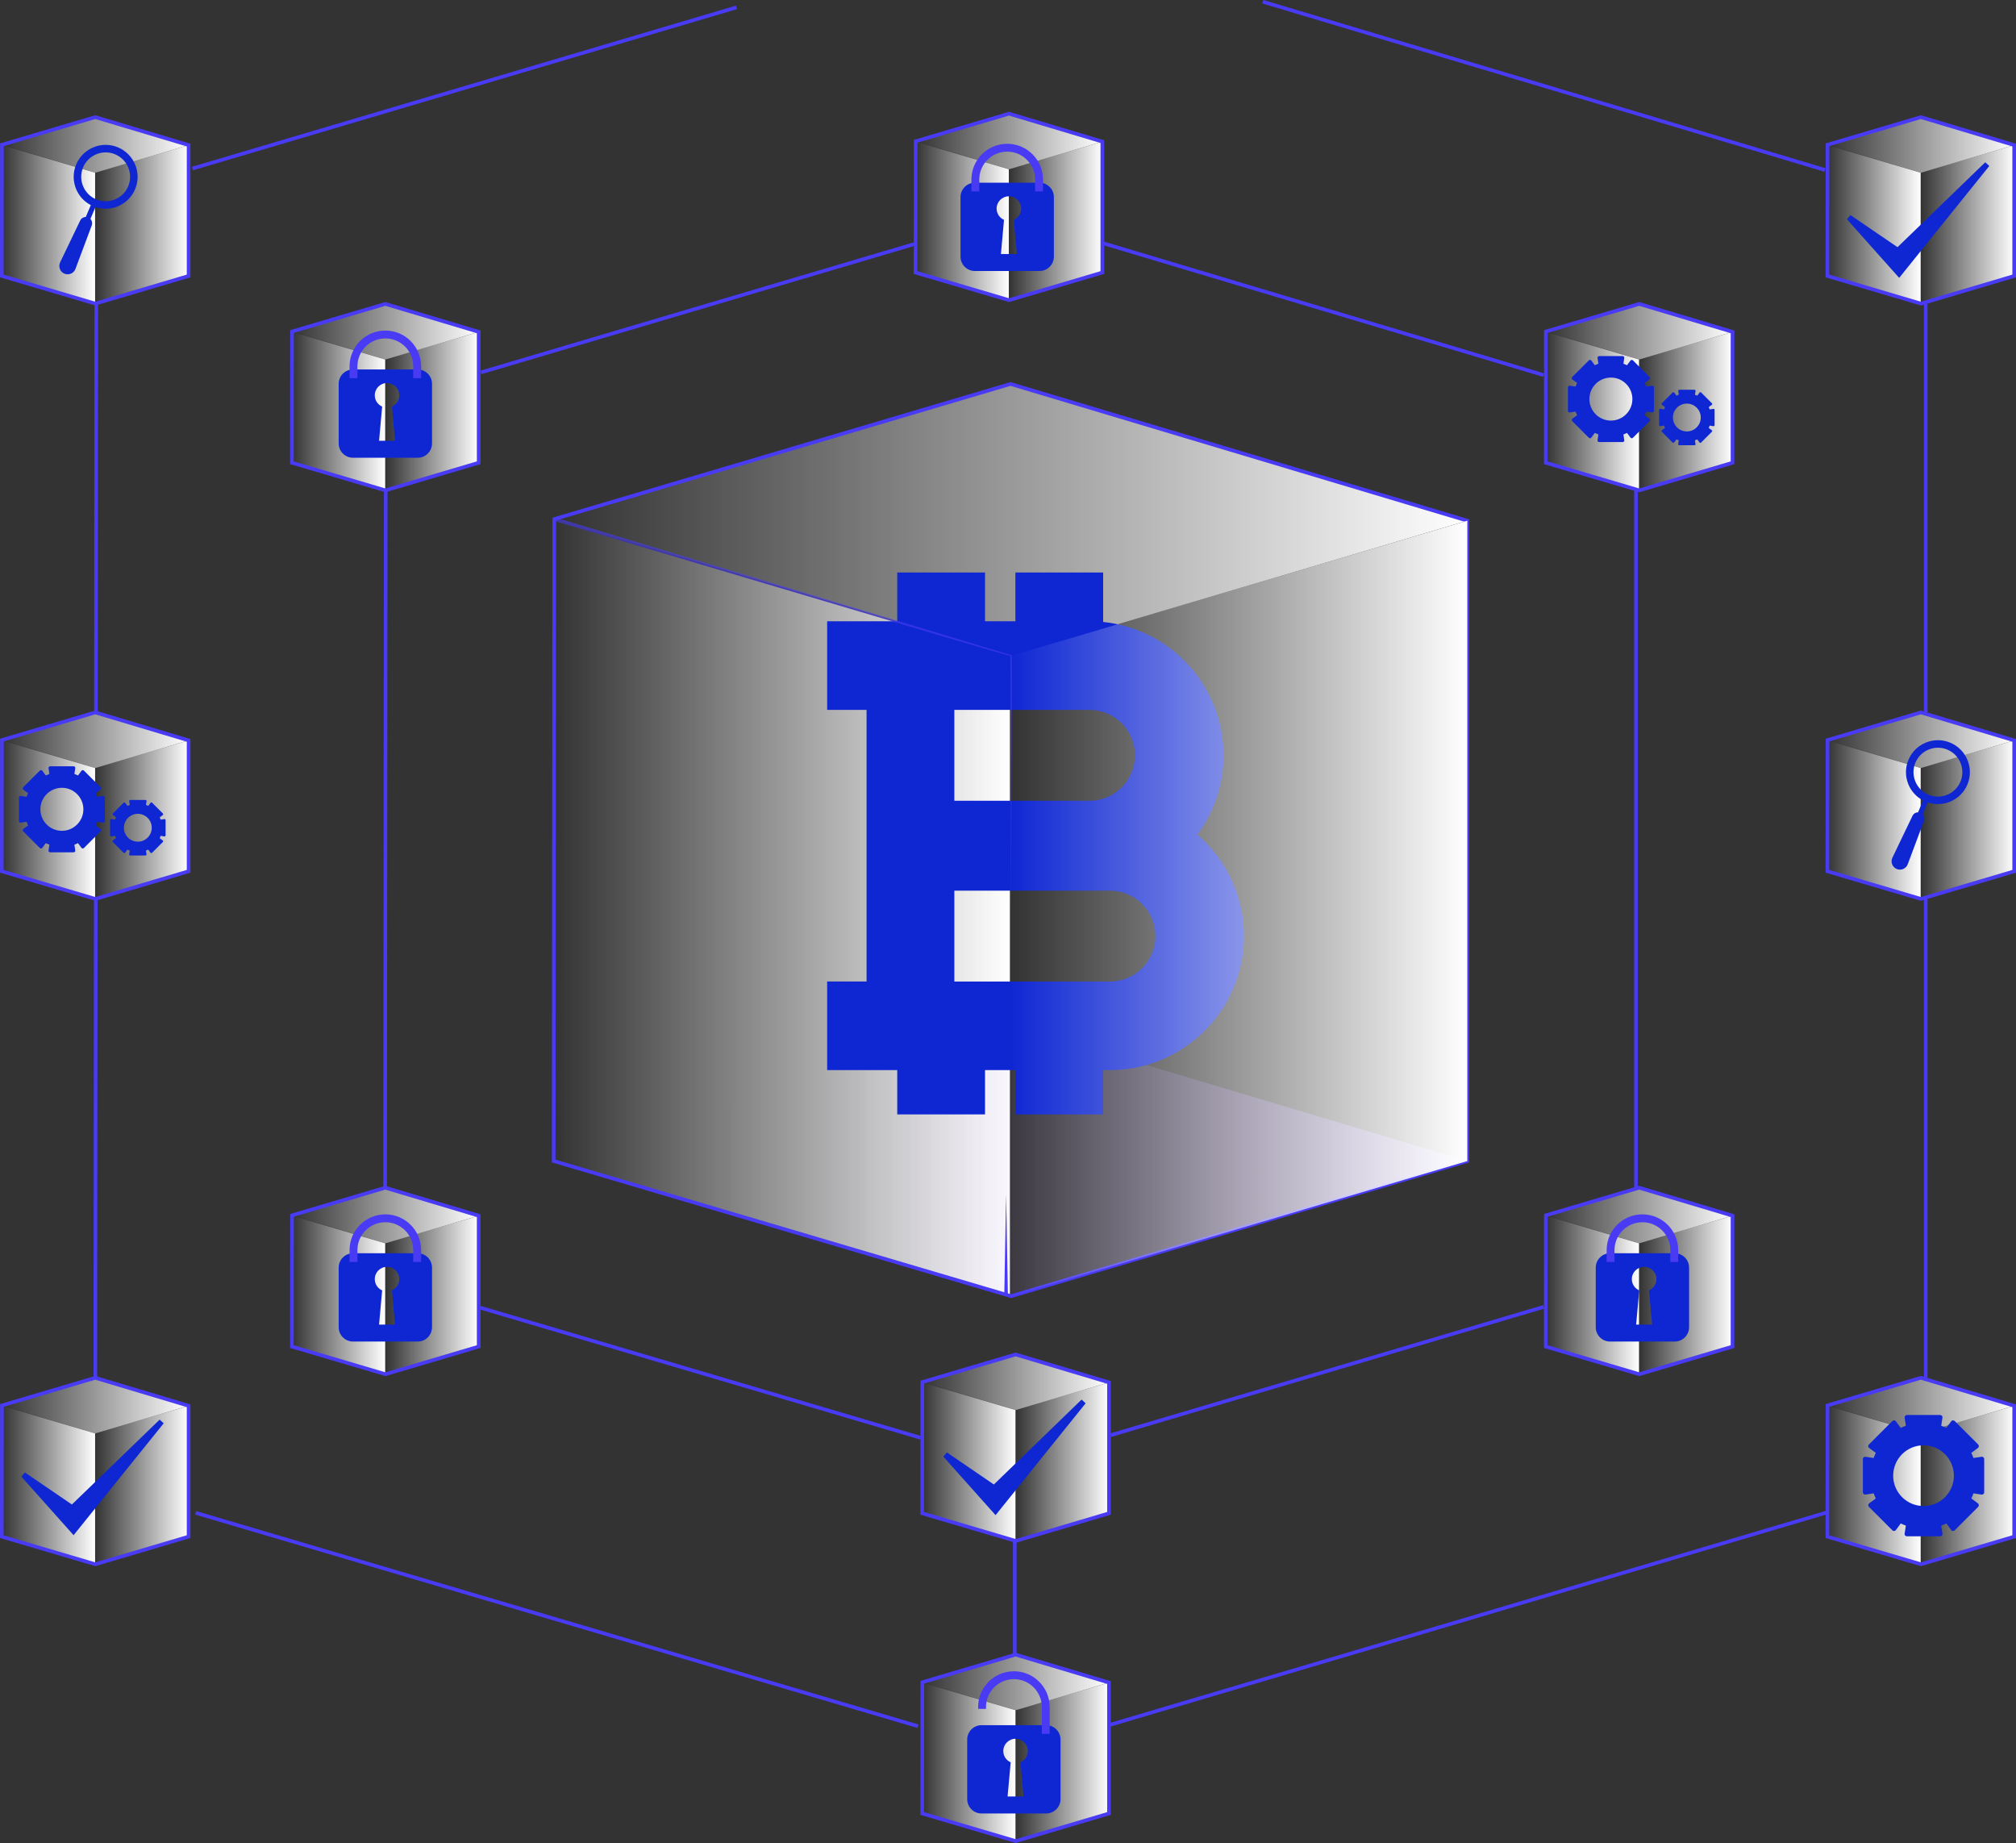 <?xml version="1.0" encoding="UTF-8"?>
<svg xmlns="http://www.w3.org/2000/svg" xmlns:xlink="http://www.w3.org/1999/xlink" viewBox="0 0 553.27 505.69">
  <rect x="0" y="0" width="553.27" height="505.69" fill="#333333" stroke="none"/>
  <defs>
    <style>
      .cls-1 {
        fill: url(#Degradado_sin_nombre_9-36);
      }

      .cls-1, .cls-2, .cls-3, .cls-4, .cls-5, .cls-6, .cls-7, .cls-8, .cls-9, .cls-10, .cls-11, .cls-12, .cls-13, .cls-14, .cls-15, .cls-16, .cls-17, .cls-18, .cls-19, .cls-20, .cls-21, .cls-22, .cls-23, .cls-24, .cls-25, .cls-26, .cls-27, .cls-28, .cls-29, .cls-30, .cls-31, .cls-32, .cls-33, .cls-34, .cls-35, .cls-36, .cls-37, .cls-38, .cls-39, .cls-40, .cls-41, .cls-42, .cls-43, .cls-44, .cls-45, .cls-46 {
        stroke-width: 0px;
      }

      .cls-2 {
        fill: url(#Degradado_sin_nombre_9-41);
      }

      .cls-3 {
        fill: url(#Degradado_sin_nombre_9-34);
      }

      .cls-4 {
        fill: url(#Degradado_sin_nombre_9-13);
      }

      .cls-5, .cls-22 {
        fill: #0f27d3;
      }

      .cls-6 {
        fill: url(#Degradado_sin_nombre_9-28);
      }

      .cls-7 {
        fill: url(#Degradado_sin_nombre_9-25);
      }

      .cls-8 {
        fill: url(#Degradado_sin_nombre_9-24);
      }

      .cls-9 {
        fill: url(#Degradado_sin_nombre_9-26);
      }

      .cls-10 {
        fill: url(#Degradado_sin_nombre_9-27);
      }

      .cls-47 {
        opacity: .6;
      }

      .cls-11 {
        fill: url(#Degradado_sin_nombre_9-12);
      }

      .cls-12 {
        fill: url(#Degradado_sin_nombre_9-37);
      }

      .cls-13 {
        fill: url(#Degradado_sin_nombre_9-30);
      }

      .cls-48 {
        isolation: isolate;
      }

      .cls-14 {
        fill: url(#Degradado_sin_nombre_9-32);
      }

      .cls-15 {
        fill: url(#Degradado_sin_nombre_9-22);
      }

      .cls-16 {
        fill: url(#Degradado_sin_nombre_9-18);
      }

      .cls-17 {
        fill: url(#Degradado_sin_nombre_9-9);
      }

      .cls-18 {
        fill: url(#Degradado_sin_nombre_9-10);
      }

      .cls-19 {
        fill: url(#Degradado_sin_nombre_9-39);
      }

      .cls-20 {
        fill: url(#Degradado_sin_nombre_9-11);
      }

      .cls-21 {
        fill: url(#Degradado_sin_nombre_9-5);
      }

      .cls-22, .cls-49, .cls-44 {
        mix-blend-mode: multiply;
      }

      .cls-23 {
        fill: url(#Degradado_sin_nombre_9-6);
      }

      .cls-24 {
        fill: #493bf4;
      }

      .cls-25 {
        fill: url(#Degradado_sin_nombre_9-15);
      }

      .cls-26 {
        fill: url(#Degradado_sin_nombre_9-31);
      }

      .cls-27 {
        fill: url(#Degradado_sin_nombre_9);
      }

      .cls-28 {
        fill: url(#Degradado_sin_nombre_9-7);
      }

      .cls-29 {
        fill: url(#Degradado_sin_nombre_9-42);
      }

      .cls-50 {
        stroke-width: 2.16px;
      }

      .cls-50, .cls-51 {
        fill: none;
        stroke: #493bf4;
        stroke-miterlimit: 10;
      }

      .cls-30 {
        fill: url(#Degradado_sin_nombre_9-29);
      }

      .cls-31 {
        fill: url(#Degradado_sin_nombre_9-19);
      }

      .cls-32 {
        fill: url(#Degradado_sin_nombre_9-4);
      }

      .cls-33 {
        fill: url(#Degradado_sin_nombre_9-3);
      }

      .cls-34 {
        fill: url(#Degradado_sin_nombre_9-17);
      }

      .cls-35 {
        fill: url(#Degradado_sin_nombre_9-23);
      }

      .cls-36 {
        fill: url(#Degradado_sin_nombre_9-16);
      }

      .cls-37 {
        fill: url(#Degradado_sin_nombre_9-40);
      }

      .cls-38 {
        fill: url(#Degradado_sin_nombre_9-2);
      }

      .cls-39 {
        fill: url(#Degradado_sin_nombre_9-14);
      }

      .cls-40 {
        fill: url(#Degradado_sin_nombre_9-20);
      }

      .cls-41 {
        fill: url(#Degradado_sin_nombre_9-35);
      }

      .cls-42 {
        fill: url(#Degradado_sin_nombre_9-33);
      }

      .cls-43 {
        fill: url(#Degradado_sin_nombre_9-21);
      }

      .cls-44 {
        fill: url(#Degradado_sin_nombre_25);
        opacity: .66;
      }

      .cls-45 {
        fill: url(#Degradado_sin_nombre_9-8);
      }

      .cls-46 {
        fill: url(#Degradado_sin_nombre_9-38);
      }
    </style>
    <linearGradient id="Degradado_sin_nombre_9" data-name="Degradado sin nombre 9" x1="151.95" y1="249.26" x2="277.16" y2="249.26" gradientUnits="userSpaceOnUse">
      <stop offset="0" stop-color="#fff" stop-opacity="0"/>
      <stop offset="1" stop-color="#fff"/>
    </linearGradient>
    <linearGradient id="Degradado_sin_nombre_9-2" data-name="Degradado sin nombre 9" x1="152.11" y1="142.65" x2="402.69" y2="142.65" xlink:href="#Degradado_sin_nombre_9"/>
    <linearGradient id="Degradado_sin_nombre_25" data-name="Degradado sin nombre 25" x1="152.11" y1="318.35" x2="402.69" y2="318.35" gradientUnits="userSpaceOnUse">
      <stop offset="0" stop-color="#c197fc" stop-opacity="0"/>
      <stop offset=".1" stop-color="rgba(192, 150, 252, .02)" stop-opacity=".02"/>
      <stop offset=".22" stop-color="rgba(189, 148, 252, .08)" stop-opacity=".08"/>
      <stop offset=".36" stop-color="rgba(185, 144, 252, .18)" stop-opacity=".18"/>
      <stop offset=".51" stop-color="rgba(180, 139, 252, .33)" stop-opacity=".33"/>
      <stop offset=".66" stop-color="rgba(173, 133, 252, .51)" stop-opacity=".51"/>
      <stop offset=".82" stop-color="rgba(164, 125, 252, .73)" stop-opacity=".73"/>
      <stop offset=".99" stop-color="rgba(154, 116, 252, .99)" stop-opacity=".99"/>
      <stop offset=".99" stop-color="#9a74fc"/>
    </linearGradient>
    <linearGradient id="Degradado_sin_nombre_9-3" data-name="Degradado sin nombre 9" x1="277.48" x2="402.69" xlink:href="#Degradado_sin_nombre_9"/>
    <linearGradient id="Degradado_sin_nombre_9-4" data-name="Degradado sin nombre 9" x1="253.09" y1="401.06" x2="278.69" y2="401.06" xlink:href="#Degradado_sin_nombre_9"/>
    <linearGradient id="Degradado_sin_nombre_9-5" data-name="Degradado sin nombre 9" x1="278.76" y1="401.06" x2="304.35" y2="401.06" xlink:href="#Degradado_sin_nombre_9"/>
    <linearGradient id="Degradado_sin_nombre_9-6" data-name="Degradado sin nombre 9" x1="253.13" y1="379.27" x2="304.35" y2="379.27" xlink:href="#Degradado_sin_nombre_9"/>
    <linearGradient id="Degradado_sin_nombre_9-7" data-name="Degradado sin nombre 9" x1="424.22" y1="112.81" x2="449.81" y2="112.81" xlink:href="#Degradado_sin_nombre_9"/>
    <linearGradient id="Degradado_sin_nombre_9-8" data-name="Degradado sin nombre 9" x1="449.88" y1="112.81" x2="475.47" y2="112.81" xlink:href="#Degradado_sin_nombre_9"/>
    <linearGradient id="Degradado_sin_nombre_9-9" data-name="Degradado sin nombre 9" x1="424.25" y1="91.01" x2="475.47" y2="91.01" xlink:href="#Degradado_sin_nombre_9"/>
    <linearGradient id="Degradado_sin_nombre_9-10" data-name="Degradado sin nombre 9" x1="80.11" y1="112.81" x2="105.71" y2="112.81" xlink:href="#Degradado_sin_nombre_9"/>
    <linearGradient id="Degradado_sin_nombre_9-11" data-name="Degradado sin nombre 9" x1="105.78" y1="112.81" x2="131.37" y2="112.81" xlink:href="#Degradado_sin_nombre_9"/>
    <linearGradient id="Degradado_sin_nombre_9-12" data-name="Degradado sin nombre 9" x1="80.15" y1="91.01" x2="131.37" y2="91.01" xlink:href="#Degradado_sin_nombre_9"/>
    <linearGradient id="Degradado_sin_nombre_9-13" data-name="Degradado sin nombre 9" x1="251.26" y1="60.61" x2="276.86" y2="60.61" xlink:href="#Degradado_sin_nombre_9"/>
    <linearGradient id="Degradado_sin_nombre_9-14" data-name="Degradado sin nombre 9" x1="276.93" y1="60.61" x2="302.52" y2="60.61" xlink:href="#Degradado_sin_nombre_9"/>
    <linearGradient id="Degradado_sin_nombre_9-15" data-name="Degradado sin nombre 9" x1="251.3" y1="38.82" x2="302.52" y2="38.82" xlink:href="#Degradado_sin_nombre_9"/>
    <linearGradient id="Degradado_sin_nombre_9-16" data-name="Degradado sin nombre 9" x1="80.11" y1="355.31" x2="105.71" y2="355.31" xlink:href="#Degradado_sin_nombre_9"/>
    <linearGradient id="Degradado_sin_nombre_9-17" data-name="Degradado sin nombre 9" x1="105.78" y1="355.31" x2="131.37" y2="355.31" xlink:href="#Degradado_sin_nombre_9"/>
    <linearGradient id="Degradado_sin_nombre_9-18" data-name="Degradado sin nombre 9" x1="80.15" y1="333.51" x2="131.37" y2="333.51" xlink:href="#Degradado_sin_nombre_9"/>
    <linearGradient id="Degradado_sin_nombre_9-19" data-name="Degradado sin nombre 9" x1="424.22" y1="355.31" x2="449.81" y2="355.31" xlink:href="#Degradado_sin_nombre_9"/>
    <linearGradient id="Degradado_sin_nombre_9-20" data-name="Degradado sin nombre 9" x1="449.88" y1="355.31" x2="475.47" y2="355.31" xlink:href="#Degradado_sin_nombre_9"/>
    <linearGradient id="Degradado_sin_nombre_9-21" data-name="Degradado sin nombre 9" x1="424.25" y1="333.51" x2="475.47" y2="333.51" xlink:href="#Degradado_sin_nombre_9"/>
    <linearGradient id="Degradado_sin_nombre_9-22" data-name="Degradado sin nombre 9" x1=".5" y1="61.56" x2="26.1" y2="61.56" xlink:href="#Degradado_sin_nombre_9"/>
    <linearGradient id="Degradado_sin_nombre_9-23" data-name="Degradado sin nombre 9" x1="26.16" y1="61.56" x2="51.76" y2="61.56" xlink:href="#Degradado_sin_nombre_9"/>
    <linearGradient id="Degradado_sin_nombre_9-24" data-name="Degradado sin nombre 9" x1=".53" y1="39.76" x2="51.76" y2="39.76" xlink:href="#Degradado_sin_nombre_9"/>
    <linearGradient id="Degradado_sin_nombre_9-25" data-name="Degradado sin nombre 9" x1="501.52" y1="224.9" x2="527.11" y2="224.9" xlink:href="#Degradado_sin_nombre_9"/>
    <linearGradient id="Degradado_sin_nombre_9-26" data-name="Degradado sin nombre 9" x1="527.18" y1="224.9" x2="552.77" y2="224.9" xlink:href="#Degradado_sin_nombre_9"/>
    <linearGradient id="Degradado_sin_nombre_9-27" data-name="Degradado sin nombre 9" x1="501.55" y1="203.11" x2="552.77" y2="203.11" xlink:href="#Degradado_sin_nombre_9"/>
    <linearGradient id="Degradado_sin_nombre_9-28" data-name="Degradado sin nombre 9" x1="501.52" y1="61.56" x2="527.11" y2="61.56" xlink:href="#Degradado_sin_nombre_9"/>
    <linearGradient id="Degradado_sin_nombre_9-29" data-name="Degradado sin nombre 9" x1="527.18" y1="61.56" x2="552.77" y2="61.56" xlink:href="#Degradado_sin_nombre_9"/>
    <linearGradient id="Degradado_sin_nombre_9-30" data-name="Degradado sin nombre 9" x1="501.55" y1="39.76" x2="552.77" y2="39.76" xlink:href="#Degradado_sin_nombre_9"/>
    <linearGradient id="Degradado_sin_nombre_9-31" data-name="Degradado sin nombre 9" x1=".5" y1="407.46" x2="26.1" y2="407.46" xlink:href="#Degradado_sin_nombre_9"/>
    <linearGradient id="Degradado_sin_nombre_9-32" data-name="Degradado sin nombre 9" x1="26.16" y1="407.46" x2="51.76" y2="407.46" xlink:href="#Degradado_sin_nombre_9"/>
    <linearGradient id="Degradado_sin_nombre_9-33" data-name="Degradado sin nombre 9" x1=".53" y1="385.67" x2="51.76" y2="385.67" xlink:href="#Degradado_sin_nombre_9"/>
    <linearGradient id="Degradado_sin_nombre_9-34" data-name="Degradado sin nombre 9" x1=".5" y1="224.9" x2="26.1" y2="224.9" xlink:href="#Degradado_sin_nombre_9"/>
    <linearGradient id="Degradado_sin_nombre_9-35" data-name="Degradado sin nombre 9" x1="26.16" y1="224.9" x2="51.76" y2="224.9" xlink:href="#Degradado_sin_nombre_9"/>
    <linearGradient id="Degradado_sin_nombre_9-36" data-name="Degradado sin nombre 9" x1=".53" y1="203.11" x2="51.76" y2="203.11" xlink:href="#Degradado_sin_nombre_9"/>
    <linearGradient id="Degradado_sin_nombre_9-37" data-name="Degradado sin nombre 9" x1="501.52" y1="407.46" x2="527.11" y2="407.46" xlink:href="#Degradado_sin_nombre_9"/>
    <linearGradient id="Degradado_sin_nombre_9-38" data-name="Degradado sin nombre 9" x1="527.18" y1="407.46" x2="552.77" y2="407.46" xlink:href="#Degradado_sin_nombre_9"/>
    <linearGradient id="Degradado_sin_nombre_9-39" data-name="Degradado sin nombre 9" x1="501.55" y1="385.67" x2="552.77" y2="385.67" xlink:href="#Degradado_sin_nombre_9"/>
    <linearGradient id="Degradado_sin_nombre_9-40" data-name="Degradado sin nombre 9" x1="253.09" y1="483.42" x2="278.69" y2="483.42" xlink:href="#Degradado_sin_nombre_9"/>
    <linearGradient id="Degradado_sin_nombre_9-41" data-name="Degradado sin nombre 9" x1="278.76" y1="483.42" x2="304.35" y2="483.42" xlink:href="#Degradado_sin_nombre_9"/>
    <linearGradient id="Degradado_sin_nombre_9-42" data-name="Degradado sin nombre 9" x1="253.13" y1="461.63" x2="304.35" y2="461.63" xlink:href="#Degradado_sin_nombre_9"/>
  </defs>
  <g class="cls-48">
    <g id="Layer_2" data-name="Layer 2">
      <g id="Objects">
        <polygon class="cls-27" points="277.16 355.65 151.95 318.57 151.95 142.87 277.16 179.95 277.16 355.65"/>
        <polygon class="cls-38" points="277.32 105.35 152.11 142.43 277.48 179.95 402.69 142.87 277.32 105.35"/>
        <polygon class="cls-44" points="277.32 281.05 152.11 318.13 277.48 355.65 402.69 318.57 277.32 281.05"/>
        <polygon class="cls-51" points="277.32 105.35 152.11 142.43 151.95 318.57 277.48 355.65 402.69 318.57 402.69 142.87 277.32 105.35"/>
        <path class="cls-22" d="M328.63,229.02c4.49-6.1,7.16-13.63,7.16-21.77,0-19.02-14.51-34.71-33.04-36.59v-13.58h-24.09v13.39h-8.33v-13.39h-24.09v13.39h-19.24v24.31h10.82v74.53h-10.82v24.31h19.24v12.15h24.09v-12.15h8.33v12.15h24.09v-12.15h1.87c20.28,0,36.78-16.5,36.78-36.78,0-11.11-4.96-21.08-12.77-27.83ZM299.01,194.78c6.88,0,12.47,5.59,12.47,12.47s-5.59,12.47-12.47,12.47h-37.1v-24.94h37.1ZM304.62,269.32h-42.71v-24.94h42.71c6.88,0,12.47,5.59,12.47,12.47s-5.59,12.47-12.47,12.47Z"/>
        <polygon class="cls-33" points="277.48 355.65 402.69 318.57 402.69 142.87 277.48 179.95 277.48 355.65"/>
        <g class="cls-47">
          <path class="cls-24" d="M152.26,141.95s125.36,37.85,125.41,37.86c.15.16-.29,78.19-.19,78.35,0,0-.19-78.21-.19-78.21.91.65-125.52-37.22-125.33-37.04,0,0,.29-.96.29-.96h0Z"/>
        </g>
        <polygon class="cls-24" points="275.61 355.65 276.11 327.71 276.61 355.65 275.61 355.65 275.61 355.65"/>
        <g>
          <g>
            <line class="cls-51" x1="105.86" y1="134.55" x2="105.68" y2="325.89"/>
            <line class="cls-51" x1="250.81" y1="66.99" x2="131.98" y2="102.19"/>
            <line class="cls-51" x1="423.65" y1="102.93" x2="302.73" y2="66.74"/>
            <line class="cls-51" x1="448.98" y1="325.89" x2="448.98" y2="134.55"/>
            <line class="cls-51" x1="304.84" y1="393.78" x2="423.67" y2="358.58"/>
            <line class="cls-51" x1="131.83" y1="358.82" x2="252.63" y2="394.5"/>
          </g>
          <g>
            <g>
              <polygon class="cls-32" points="278.69 422.81 253.09 415.23 253.09 379.31 278.69 386.89 278.69 422.81"/>
              <polygon class="cls-21" points="278.76 422.81 304.35 415.23 304.35 379.31 278.76 386.89 278.76 422.81"/>
              <polygon class="cls-23" points="278.72 371.64 253.13 379.22 278.76 386.89 304.35 379.31 278.72 371.64"/>
              <polygon class="cls-51" points="278.72 371.64 253.13 379.22 253.09 415.23 278.76 422.81 304.35 415.23 304.35 379.31 278.72 371.64"/>
            </g>
            <polygon class="cls-22" points="296.83 384.02 272.75 407.32 259.86 398.52 258.87 399.66 271.12 413.38 273.22 415.73 275.3 413.15 297.94 385.04 296.83 384.02"/>
          </g>
          <g>
            <g>
              <polygon class="cls-28" points="449.81 134.55 424.22 126.97 424.22 91.06 449.81 98.64 449.81 134.55"/>
              <polygon class="cls-45" points="449.88 134.55 475.47 126.97 475.47 91.06 449.88 98.64 449.88 134.55"/>
              <polygon class="cls-17" points="449.85 83.39 424.25 90.97 449.88 98.64 475.47 91.06 449.85 83.39"/>
              <polygon class="cls-51" points="449.85 83.39 424.25 90.97 424.22 126.97 449.88 134.55 475.47 126.97 475.47 91.06 449.85 83.39"/>
            </g>
            <g>
              <g class="cls-49">
                <path class="cls-5" d="M453.73,105.93c-.1-.09-.23-.12-.36-.1l-1.57.24c-.12-.33-.26-.67-.42-1l1.28-.94c.11-.08.17-.2.18-.33s-.04-.26-.13-.35l-4.57-4.57c-.09-.09-.22-.14-.35-.13-.13.01-.25.08-.33.18l-.94,1.28c-.33-.16-.66-.3-1-.42l.24-1.57c.02-.13-.02-.26-.1-.36-.09-.1-.21-.16-.34-.16h-6.46c-.13,0-.26.06-.34.16-.09.1-.12.23-.1.36l.24,1.57c-.33.12-.67.26-1,.42l-.94-1.28c-.08-.11-.2-.17-.33-.18-.13-.01-.26.04-.35.13l-4.57,4.57c-.09.09-.14.22-.13.35s.08.25.18.33l1.28.94c-.16.33-.3.66-.42,1l-1.57-.24c-.13-.02-.26.02-.36.1-.1.09-.16.21-.16.34v6.46c0,.13.06.26.16.34.1.09.23.12.36.1l1.57-.24c.12.33.26.67.42,1l-1.28.94c-.11.08-.17.2-.18.33-.01.13.04.26.13.35l4.57,4.57c.09.09.22.14.35.13.13,0,.25-.08.33-.18l.94-1.28c.33.16.66.3,1,.42l-.24,1.57c-.02.13.02.26.1.36.09.1.21.16.34.16h6.46c.13,0,.26-.06.34-.16.09-.1.12-.23.1-.36l-.24-1.57c.33-.12.67-.26,1-.42l.94,1.28c.08.11.2.17.33.18.13,0,.26-.04.35-.13l4.57-4.57c.09-.09.14-.22.13-.35-.01-.13-.08-.25-.18-.33l-1.28-.94c.16-.33.3-.66.42-1l1.57.24c.13.02.26-.02.36-.1.1-.09.16-.21.16-.34v-6.46c0-.13-.06-.26-.16-.34ZM442.09,115.4c-3.26,0-5.9-2.64-5.9-5.9s2.64-5.9,5.9-5.9,5.9,2.64,5.9,5.9-2.64,5.9-5.9,5.9Z"/>
              </g>
              <g class="cls-49">
                <path class="cls-5" d="M470.46,112.25c-.06-.06-.15-.08-.23-.07l-1.02.16c-.08-.21-.17-.43-.27-.64l.83-.61c.07-.05.11-.13.12-.21s-.02-.17-.08-.23l-2.96-2.96c-.06-.06-.14-.09-.23-.08-.08,0-.16.05-.21.12l-.61.83c-.21-.1-.43-.19-.64-.27l.16-1.02c.01-.08-.01-.17-.07-.23-.06-.06-.14-.1-.22-.1h-4.18c-.09,0-.17.04-.22.1-.06.06-.08.15-.07.23l.16,1.02c-.22.08-.43.17-.64.27l-.61-.83c-.05-.07-.13-.11-.21-.12-.09,0-.17.02-.23.08l-2.96,2.96c-.06.06-.09.14-.08.23s.05.16.12.21l.83.61c-.1.21-.19.43-.27.64l-1.02-.16c-.08-.01-.17.01-.23.07-.06.06-.1.14-.1.22v4.18c0,.08.04.17.1.22.06.06.15.08.23.07l1.01-.16c.08.22.17.43.27.64l-.83.61c-.07.05-.11.13-.12.21,0,.08.02.17.08.23l2.96,2.96c.06.06.14.09.23.08.08,0,.16-.05.21-.12l.61-.83c.21.1.43.19.64.27l-.16,1.01c-.01.08.01.17.07.23.06.06.14.1.22.1h4.18c.09,0,.17-.04.22-.1.06-.06.08-.15.07-.23l-.16-1.01c.22-.08.43-.17.64-.27l.61.83c.05.07.13.11.21.12.09,0,.17-.02.23-.08l2.96-2.96c.06-.06.09-.14.08-.23,0-.08-.05-.16-.12-.21l-.83-.61c.1-.21.19-.43.27-.64l1.02.16c.09.01.17-.01.23-.07.06-.06.1-.14.1-.22v-4.18c0-.08-.04-.17-.1-.22ZM462.93,118.38c-2.11,0-3.82-1.71-3.82-3.82s1.71-3.82,3.82-3.82,3.82,1.71,3.82,3.82-1.71,3.82-3.82,3.82Z"/>
              </g>
            </g>
          </g>
          <g>
            <g>
              <polygon class="cls-18" points="105.71 134.55 80.11 126.97 80.11 91.06 105.71 98.64 105.71 134.55"/>
              <polygon class="cls-20" points="105.78 134.55 131.37 126.97 131.37 91.06 105.78 98.64 105.78 134.55"/>
              <polygon class="cls-11" points="105.74 83.39 80.15 90.97 105.78 98.64 131.37 91.06 105.74 83.39"/>
              <polygon class="cls-51" points="105.74 83.39 80.15 90.97 80.11 126.97 105.78 134.55 131.37 126.97 131.37 91.06 105.74 83.39"/>
            </g>
            <g class="cls-49">
              <path class="cls-5" d="M114.62,101.37h-17.74c-2.17,0-3.94,1.77-3.94,3.94v16.35c0,2.17,1.77,3.94,3.94,3.94h17.74c2.17,0,3.94-1.77,3.94-3.94v-16.35c0-2.17-1.77-3.94-3.94-3.94ZM107.56,111.56l.85,9.38h-4.38l.85-9.38c-1.2-.52-2.03-1.71-2.03-3.09,0-1.86,1.51-3.37,3.37-3.37s3.37,1.51,3.37,3.37c0,1.39-.84,2.57-2.03,3.09Z"/>
              <path class="cls-50" d="M114.49,103.76v-3.24c0-4.83-3.91-8.74-8.74-8.74h0c-4.83,0-8.74,3.91-8.74,8.74v3.24"/>
            </g>
          </g>
          <g>
            <g>
              <polygon class="cls-4" points="276.86 82.36 251.26 74.78 251.26 38.86 276.86 46.44 276.86 82.36"/>
              <polygon class="cls-39" points="276.93 82.36 302.52 74.78 302.52 38.86 276.93 46.44 276.93 82.36"/>
              <polygon class="cls-25" points="276.89 31.19 251.3 38.77 276.93 46.44 302.52 38.86 276.89 31.19"/>
              <polygon class="cls-51" points="276.89 31.19 251.3 38.77 251.26 74.78 276.93 82.36 302.52 74.78 302.52 38.86 276.89 31.19"/>
            </g>
            <g class="cls-49">
              <path class="cls-5" d="M285.28,50.13h-17.74c-2.17,0-3.94,1.77-3.94,3.94v16.35c0,2.17,1.77,3.94,3.94,3.94h17.74c2.17,0,3.94-1.77,3.94-3.94v-16.35c0-2.17-1.77-3.94-3.94-3.94ZM278.22,60.32l.85,9.38h-4.38l.85-9.38c-1.2-.52-2.03-1.71-2.03-3.09,0-1.86,1.51-3.37,3.37-3.37s3.37,1.51,3.37,3.37c0,1.39-.84,2.57-2.03,3.09Z"/>
              <path class="cls-50" d="M285.15,52.51v-3.24c0-4.83-3.91-8.74-8.74-8.74h0c-4.83,0-8.74,3.91-8.74,8.74v3.24"/>
            </g>
          </g>
          <g>
            <g>
              <polygon class="cls-36" points="105.71 377.06 80.11 369.48 80.11 333.56 105.71 341.14 105.71 377.06"/>
              <polygon class="cls-34" points="105.78 377.06 131.37 369.48 131.37 333.56 105.78 341.14 105.78 377.06"/>
              <polygon class="cls-16" points="105.74 325.89 80.15 333.47 105.78 341.14 131.37 333.56 105.74 325.89"/>
              <polygon class="cls-51" points="105.74 325.89 80.15 333.47 80.11 369.48 105.78 377.06 131.37 369.48 131.37 333.56 105.74 325.89"/>
            </g>
            <g class="cls-49">
              <path class="cls-5" d="M114.62,343.87h-17.74c-2.17,0-3.94,1.77-3.94,3.94v16.35c0,2.17,1.77,3.94,3.94,3.94h17.74c2.17,0,3.94-1.77,3.94-3.94v-16.35c0-2.17-1.77-3.94-3.94-3.94ZM107.56,354.06l.85,9.38h-4.38l.85-9.38c-1.2-.52-2.03-1.71-2.03-3.09,0-1.86,1.51-3.37,3.37-3.37s3.37,1.51,3.37,3.37c0,1.39-.84,2.57-2.03,3.09Z"/>
              <path class="cls-50" d="M114.49,346.26v-3.24c0-4.83-3.91-8.74-8.74-8.74h0c-4.83,0-8.74,3.91-8.74,8.74v3.24"/>
            </g>
          </g>
          <g>
            <g>
              <polygon class="cls-31" points="449.81 377.06 424.22 369.48 424.22 333.56 449.81 341.14 449.81 377.06"/>
              <polygon class="cls-40" points="449.88 377.06 475.47 369.48 475.47 333.56 449.88 341.14 449.88 377.06"/>
              <polygon class="cls-43" points="449.85 325.89 424.25 333.47 449.88 341.14 475.47 333.56 449.85 325.89"/>
              <polygon class="cls-51" points="449.85 325.89 424.25 333.47 424.22 369.48 449.88 377.06 475.47 369.48 475.47 333.56 449.85 325.89"/>
            </g>
            <g class="cls-49">
              <path class="cls-5" d="M459.61,343.87h-17.74c-2.17,0-3.94,1.77-3.94,3.94v16.35c0,2.17,1.77,3.94,3.94,3.94h17.74c2.17,0,3.94-1.77,3.94-3.94v-16.35c0-2.17-1.77-3.94-3.94-3.94ZM452.55,354.06l.85,9.38h-4.38l.85-9.38c-1.2-.52-2.03-1.71-2.03-3.09,0-1.86,1.51-3.37,3.37-3.37s3.37,1.51,3.37,3.37c0,1.39-.84,2.57-2.03,3.09Z"/>
              <path class="cls-50" d="M459.48,346.26v-3.24c0-4.83-3.91-8.74-8.74-8.74h0c-4.83,0-8.74,3.91-8.74,8.74v3.24"/>
            </g>
          </g>
        </g>
        <g>
          <g>
            <line class="cls-51" x1="500.84" y1="46.64" x2="346.58" y2=".48"/>
            <line class="cls-51" x1="528.5" y1="195.48" x2="528.5" y2="83.31"/>
            <line class="cls-51" x1="528.5" y1="378.05" x2="528.5" y2="246.65"/>
            <line class="cls-51" x1="304.36" y1="473.34" x2="501.19" y2="415.04"/>
            <line class="cls-51" x1="53.72" y1="415.1" x2="251.93" y2="473.65"/>
            <line class="cls-51" x1="26.28" y1="246.65" x2="26.16" y2="378.05"/>
            <line class="cls-51" x1="26.43" y1="83.31" x2="26.33" y2="195.48"/>
            <line class="cls-51" x1="202.13" y1="2.02" x2="52.79" y2="46.25"/>
          </g>
          <g>
            <g>
              <polygon class="cls-15" points="26.1 83.31 .5 75.72 .5 39.81 26.1 47.39 26.1 83.31"/>
              <polygon class="cls-35" points="26.16 83.31 51.76 75.72 51.76 39.81 26.16 47.39 26.16 83.31"/>
              <polygon class="cls-8" points="26.13 32.14 .53 39.72 26.16 47.39 51.76 39.81 26.13 32.14"/>
              <polygon class="cls-51" points="26.13 32.14 .53 39.72 .5 75.72 26.16 83.31 51.76 75.72 51.76 39.81 26.13 32.14"/>
            </g>
            <path class="cls-22" d="M20.71,73.77l4.47-11.93c.23-.62.08-1.31-.36-1.78l1.38-3.24c4.29,1.45,9.05-.63,10.86-4.86,1.9-4.45-.18-9.61-4.63-11.51-4.45-1.9-9.61.18-11.51,4.63-.95,2.22-.9,4.63-.07,6.71.76,1.88,2.17,3.5,4.07,4.49l-1.38,3.25c-.63,0-1.24.36-1.53.97l-5.51,11.48c-.03.06-.06.13-.08.19-.44,1.19.16,2.51,1.34,2.95,1.19.44,2.51-.16,2.95-1.34ZM35.16,51.15c-1.45,3.4-5.4,4.99-8.8,3.54-3.4-1.45-4.99-5.4-3.54-8.8,1.45-3.4,5.4-4.99,8.8-3.54,1.7.73,2.95,2.07,3.59,3.67.64,1.59.68,3.43-.05,5.13Z"/>
          </g>
          <g>
            <g>
              <polygon class="cls-7" points="527.11 246.65 501.52 239.07 501.52 203.15 527.11 210.73 527.11 246.65"/>
              <polygon class="cls-9" points="527.18 246.65 552.77 239.07 552.77 203.15 527.18 210.73 527.18 246.65"/>
              <polygon class="cls-10" points="527.15 195.48 501.55 203.06 527.18 210.73 552.77 203.15 527.15 195.48"/>
              <polygon class="cls-51" points="527.15 195.48 501.55 203.06 501.52 239.07 527.18 246.65 552.77 239.07 552.77 203.15 527.15 195.48"/>
            </g>
            <path class="cls-22" d="M523.56,237.12l4.47-11.93c.23-.62.08-1.31-.36-1.78l1.38-3.24c4.29,1.45,9.05-.63,10.86-4.86,1.9-4.45-.18-9.61-4.63-11.51-4.45-1.9-9.61.18-11.51,4.63-.95,2.22-.9,4.63-.07,6.71.76,1.88,2.17,3.5,4.07,4.49l-1.38,3.25c-.63,0-1.24.36-1.53.97l-5.51,11.48c-.03.06-.06.13-.08.19-.44,1.19.16,2.51,1.34,2.95,1.19.44,2.51-.16,2.95-1.34ZM538.01,214.5c-1.45,3.4-5.4,4.99-8.8,3.54-3.4-1.45-4.99-5.4-3.54-8.8,1.45-3.4,5.4-4.99,8.8-3.54,1.7.73,2.95,2.07,3.59,3.67.64,1.59.67,3.43-.05,5.13Z"/>
          </g>
          <g>
            <g>
              <polygon class="cls-6" points="527.11 83.31 501.52 75.72 501.52 39.81 527.11 47.39 527.11 83.31"/>
              <polygon class="cls-30" points="527.18 83.31 552.77 75.72 552.77 39.81 527.18 47.39 527.18 83.31"/>
              <polygon class="cls-13" points="527.15 32.14 501.55 39.72 527.18 47.39 552.77 39.81 527.15 32.14"/>
              <polygon class="cls-51" points="527.15 32.14 501.55 39.72 501.52 75.72 527.18 83.31 552.77 75.72 552.77 39.81 527.15 32.14"/>
            </g>
            <polygon class="cls-22" points="544.82 44.53 520.75 67.82 507.85 59.03 506.86 60.16 519.11 73.89 521.21 76.24 523.29 73.65 545.94 45.54 544.82 44.53"/>
          </g>
          <g>
            <g>
              <polygon class="cls-26" points="26.1 429.21 .5 421.63 .5 385.72 26.1 393.3 26.1 429.21"/>
              <polygon class="cls-14" points="26.16 429.21 51.76 421.63 51.76 385.72 26.16 393.3 26.16 429.21"/>
              <polygon class="cls-42" points="26.13 378.05 .53 385.63 26.16 393.3 51.76 385.72 26.13 378.05"/>
              <polygon class="cls-51" points="26.13 378.05 .53 385.63 .5 421.63 26.16 429.21 51.76 421.63 51.76 385.72 26.13 378.05"/>
            </g>
            <polygon class="cls-22" points="43.81 389.52 19.73 412.81 6.83 404.02 5.84 405.15 18.1 418.88 20.19 421.23 22.27 418.65 44.92 390.53 43.81 389.52"/>
          </g>
          <g>
            <g>
              <polygon class="cls-3" points="26.1 246.65 .5 239.07 .5 203.15 26.1 210.73 26.1 246.65"/>
              <polygon class="cls-41" points="26.16 246.65 51.76 239.07 51.76 203.15 26.16 210.73 26.16 246.65"/>
              <polygon class="cls-1" points="26.13 195.48 .53 203.06 26.16 210.73 51.76 203.15 26.13 195.48"/>
              <polygon class="cls-51" points="26.13 195.48 .53 203.06 .5 239.07 26.16 246.65 51.76 239.07 51.76 203.15 26.13 195.48"/>
            </g>
            <g>
              <g class="cls-49">
                <path class="cls-5" d="M28.62,218.49c-.1-.09-.23-.12-.36-.1l-1.57.24c-.12-.33-.26-.67-.42-1l1.28-.94c.11-.08.17-.2.18-.33.01-.13-.04-.26-.13-.35l-4.57-4.57c-.09-.09-.22-.14-.35-.13-.13.01-.25.08-.33.18l-.94,1.28c-.33-.16-.66-.3-1-.42l.24-1.57c.02-.13-.02-.26-.1-.36-.09-.1-.21-.16-.34-.16h-6.46c-.13,0-.26.06-.34.16-.09.1-.12.23-.1.36l.24,1.57c-.33.12-.67.26-1,.42l-.94-1.28c-.08-.11-.2-.17-.33-.18-.13-.01-.26.04-.35.13l-4.57,4.57c-.09.09-.14.22-.13.35s.08.25.18.33l1.28.94c-.16.33-.3.66-.42,1l-1.57-.24c-.13-.02-.26.02-.36.1-.1.09-.16.21-.16.34v6.46c0,.13.06.26.16.34.1.09.23.12.36.1l1.57-.24c.12.33.26.67.42,1l-1.28.94c-.11.08-.17.2-.18.33-.01.13.04.26.13.35l4.57,4.57c.09.09.22.14.35.13.13,0,.25-.08.33-.18l.94-1.28c.33.16.66.3,1,.42l-.24,1.57c-.02.13.02.26.1.36.09.1.21.16.34.16h6.46c.13,0,.26-.06.34-.16.09-.1.12-.23.1-.36l-.24-1.57c.33-.12.67-.26,1-.42l.94,1.28c.08.11.2.17.33.18.13,0,.26-.04.35-.13l4.57-4.57c.09-.09.14-.22.13-.35-.01-.13-.08-.25-.18-.33l-1.28-.94c.16-.33.3-.66.42-1l1.57.24c.13.02.26-.02.36-.1.1-.09.16-.21.16-.34v-6.46c0-.13-.06-.26-.16-.34ZM16.98,227.96c-3.26,0-5.9-2.64-5.9-5.9s2.64-5.9,5.9-5.9,5.9,2.64,5.9,5.9-2.64,5.9-5.9,5.9Z"/>
              </g>
              <g class="cls-49">
                <path class="cls-5" d="M45.35,224.81c-.06-.06-.15-.08-.23-.07l-1.02.16c-.08-.21-.17-.43-.27-.64l.83-.61c.07-.05.11-.13.12-.21,0-.08-.02-.17-.08-.23l-2.96-2.96c-.06-.06-.14-.09-.23-.08-.08,0-.16.05-.21.12l-.61.83c-.21-.1-.43-.19-.64-.27l.16-1.02c.01-.08-.01-.17-.07-.23-.06-.06-.14-.1-.22-.1h-4.18c-.09,0-.17.04-.22.1-.06.06-.08.15-.07.23l.16,1.02c-.22.08-.43.17-.64.27l-.61-.83c-.05-.07-.13-.11-.21-.12-.09,0-.17.02-.23.08l-2.96,2.96c-.06.06-.09.14-.08.23,0,.08.05.16.12.21l.83.61c-.1.21-.19.43-.27.64l-1.02-.16c-.08-.01-.17.01-.23.07-.06.06-.1.14-.1.22v4.18c0,.08.04.17.1.22.06.06.15.08.23.07l1.01-.16c.08.22.17.43.27.64l-.83.61c-.07.05-.11.13-.12.21,0,.08.02.17.08.23l2.96,2.96c.06.06.14.09.23.08.08,0,.16-.05.21-.12l.61-.83c.21.1.43.19.64.27l-.16,1.01c-.01.08.01.17.07.23.06.06.14.1.22.1h4.18c.09,0,.17-.04.22-.1.06-.06.08-.15.07-.23l-.16-1.01c.22-.08.43-.17.64-.27l.61.83c.05.07.13.11.21.12.09,0,.17-.02.23-.08l2.96-2.96c.06-.06.09-.14.08-.23,0-.08-.05-.16-.12-.21l-.83-.61c.1-.21.19-.43.27-.64l1.02.16c.09.01.17-.01.23-.07.06-.06.1-.14.1-.22v-4.18c0-.08-.04-.17-.1-.22ZM37.82,230.94c-2.11,0-3.82-1.71-3.82-3.82s1.71-3.82,3.82-3.82,3.82,1.71,3.82,3.82-1.71,3.82-3.82,3.82Z"/>
              </g>
            </g>
          </g>
          <g>
            <g>
              <polygon class="cls-12" points="527.11 429.21 501.52 421.63 501.52 385.72 527.11 393.3 527.11 429.21"/>
              <polygon class="cls-46" points="527.18 429.21 552.77 421.63 552.77 385.72 527.18 393.3 527.18 429.21"/>
              <polygon class="cls-19" points="527.15 378.05 501.55 385.63 527.18 393.3 552.77 385.72 527.15 378.05"/>
              <polygon class="cls-51" points="527.15 378.05 501.55 385.63 501.52 421.63 527.18 429.21 552.77 421.63 552.77 385.72 527.15 378.05"/>
            </g>
            <g class="cls-49">
              <path class="cls-5" d="M544.32,399.86c-.14-.12-.33-.17-.51-.15l-2.22.34c-.17-.47-.37-.94-.59-1.41l1.81-1.33c.15-.11.24-.28.26-.46s-.05-.37-.18-.5l-6.45-6.45c-.13-.13-.31-.2-.5-.18-.19.01-.35.11-.46.26l-1.33,1.81c-.47-.22-.94-.42-1.41-.59l.34-2.22c.03-.18-.02-.37-.15-.51-.12-.14-.3-.22-.48-.22h-9.12c-.19,0-.36.08-.48.22-.12.14-.17.33-.15.51l.34,2.22c-.47.17-.94.36-1.41.59l-1.33-1.81c-.11-.15-.28-.24-.46-.26-.19-.01-.37.05-.5.18l-6.45,6.45c-.13.13-.2.31-.18.5s.11.35.26.46l1.81,1.33c-.22.47-.42.94-.59,1.41l-2.22-.34c-.18-.02-.37.03-.51.15-.14.12-.22.3-.22.48v9.12c0,.19.08.36.22.48.14.12.32.17.51.15l2.22-.34c.17.47.37.94.59,1.41l-1.81,1.33c-.15.11-.24.28-.26.46-.01.19.05.37.18.5l6.45,6.45c.13.13.31.2.5.18.19-.01.35-.11.46-.26l1.33-1.81c.47.22.94.42,1.41.59l-.34,2.21c-.03.18.02.37.15.51.12.14.3.22.48.22h9.12c.19,0,.36-.08.48-.22.12-.14.17-.33.15-.51l-.34-2.21c.47-.17.94-.37,1.41-.59l1.33,1.81c.11.15.28.24.46.26.19.01.37-.05.5-.18l6.45-6.45c.13-.13.2-.31.18-.5-.01-.18-.11-.35-.26-.46l-1.81-1.33c.22-.47.42-.94.59-1.41l2.22.34c.19.03.37-.03.51-.15.14-.12.22-.3.22-.48v-9.12c0-.19-.08-.36-.22-.48ZM527.89,413.23c-4.6,0-8.33-3.73-8.33-8.33s3.73-8.33,8.33-8.33,8.33,3.73,8.33,8.33-3.73,8.33-8.33,8.33Z"/>
            </g>
          </g>
          <g>
            <g>
              <polygon class="cls-37" points="278.69 505.17 253.09 497.59 253.09 461.67 278.69 469.25 278.69 505.17"/>
              <polygon class="cls-2" points="278.76 505.17 304.35 497.59 304.35 461.67 278.76 469.25 278.76 505.17"/>
              <polygon class="cls-29" points="278.72 454 253.13 461.58 278.76 469.25 304.35 461.67 278.72 454"/>
              <polygon class="cls-51" points="278.72 454 253.13 461.58 253.09 497.59 278.76 505.17 304.35 497.59 304.35 461.67 278.72 454"/>
            </g>
            <g class="cls-49">
              <path class="cls-5" d="M287.11,473.36h-17.74c-2.17,0-3.94,1.77-3.94,3.94v16.35c0,2.17,1.77,3.94,3.94,3.94h17.74c2.17,0,3.94-1.77,3.94-3.94v-16.35c0-2.17-1.77-3.94-3.94-3.94ZM280.05,483.55l.85,9.38h-4.38l.85-9.38c-1.2-.52-2.03-1.71-2.03-3.09,0-1.86,1.51-3.37,3.37-3.37s3.37,1.51,3.37,3.37c0,1.39-.84,2.57-2.03,3.09Z"/>
              <path class="cls-50" d="M286.99,475.75v-7.36c0-4.83-3.91-8.74-8.74-8.74h0c-4.83,0-8.74,3.91-8.74,8.74v.5"/>
            </g>
          </g>
          <line class="cls-51" x1="278.49" y1="453.77" x2="278.49" y2="423.13"/>
        </g>
      </g>
    </g>
  </g>
</svg>
